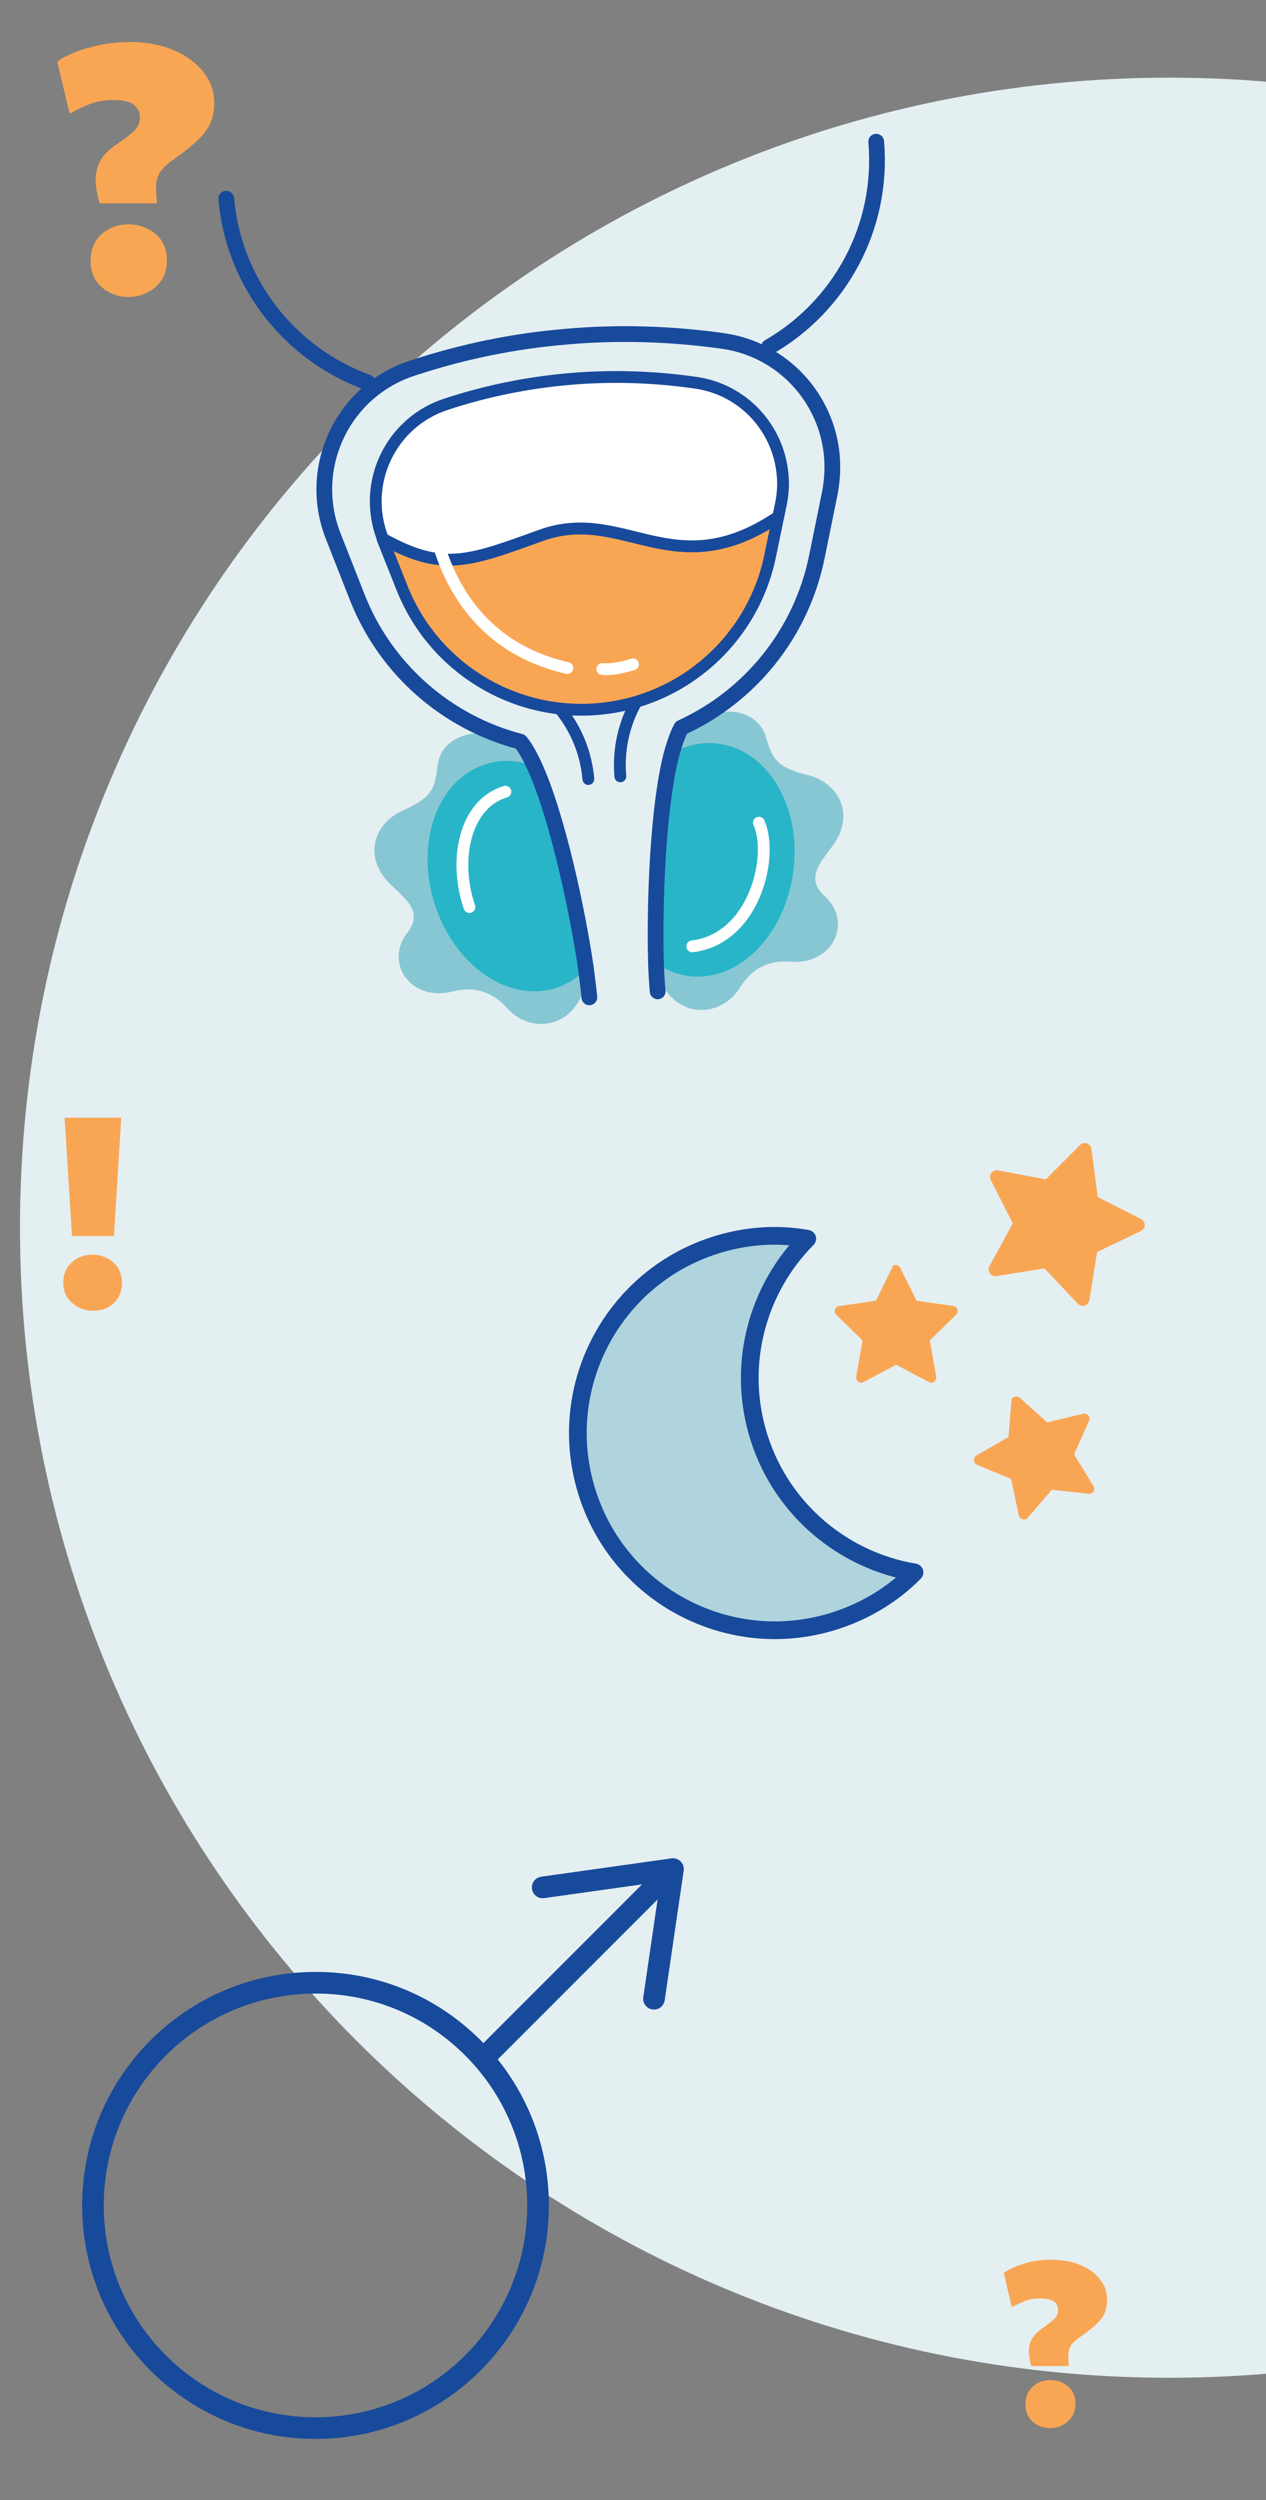 <?xml version="1.0" encoding="utf-8"?>
<!-- Generator: Adobe Illustrator 28.2.0, SVG Export Plug-In . SVG Version: 6.00 Build 0)  -->
<svg version="1.1" id="Layer_1" xmlns="http://www.w3.org/2000/svg" xmlns:xlink="http://www.w3.org/1999/xlink" x="0px" y="0px"
	 viewBox="0 0 380 750" style="enable-background:new 0 0 380 750;" xml:space="preserve">
<rect x="0" y="0" width="380" height="750" fill="#808080" stroke="none"/>
<style type="text/css">
	.st0{fill:#E4EFF2;}
	.st1{fill:#F9A654;}
	.st2{fill:none;stroke:#184A9B;stroke-width:6.495;stroke-linecap:round;stroke-linejoin:round;stroke-miterlimit:10;}
	.st3{fill:#87C7D3;}
	.st4{fill:#29B5C8;}
	.st5{fill:none;stroke:#184A9B;stroke-width:4.724;stroke-linecap:round;stroke-linejoin:round;stroke-miterlimit:10;}
	.st6{fill:none;stroke:#184A9B;stroke-width:3.543;stroke-linecap:round;stroke-linejoin:round;stroke-miterlimit:10;}
	.st7{fill:#FFFFFF;}
	.st8{fill:none;stroke:#FFFFFF;stroke-width:3.543;stroke-linecap:round;stroke-miterlimit:10;}
	.st9{fill:#AFD4DE;}
	.st10{fill:none;stroke:#184A9B;stroke-width:5.314;stroke-linecap:round;stroke-linejoin:round;stroke-miterlimit:10;}
</style>
<path class="st0" d="M351,713.3c190.5,0,345-154.5,345-345c0-190.5-154.5-345-345-345c-190.5,0-345,154.5-345,345
	C6,558.8,160.5,713.3,351,713.3"/>
<path class="st1" d="M309.6,709.9c-0.7-2.3-0.9-4.2-0.7-5.6c0.2-1.5,0.7-2.7,1.5-3.6s1.7-1.8,2.8-2.5c1.7-1.2,2.9-2.1,3.5-2.8
	c0.6-0.7,0.9-1.5,0.9-2.4c0-1.1-0.4-2-1.3-2.6s-2.2-0.9-4-0.9c-1.6,0-3.1,0.2-4.4,0.7c-1.3,0.5-2.7,1.1-4.2,1.9l-2.4-10.2
	c0.4-0.4,1.3-1,2.7-1.6c1.4-0.6,3.1-1.2,5.1-1.7c2-0.5,4.2-0.7,6.6-0.7c3.1,0,5.9,0.5,8.4,1.5c2.5,1,4.5,2.4,6,4.3
	c1.5,1.8,2.2,3.9,2.2,6.3c0,1.5-0.3,2.8-0.8,4c-0.5,1.2-1.4,2.3-2.6,3.4c-1.2,1.1-2.7,2.3-4.6,3.6c-1.2,0.9-2.1,1.6-2.7,2.4
	c-0.5,0.7-0.8,1.6-0.9,2.6c-0.1,1,0,2.2,0.1,3.8H309.6z M315.3,728.4c-2,0-3.8-0.6-5.3-1.9c-1.5-1.3-2.2-3-2.2-5.2
	c0-1.5,0.3-2.8,1-3.9c0.7-1.1,1.6-1.9,2.7-2.5c1.1-0.6,2.4-0.9,3.8-0.9c2,0,3.8,0.6,5.3,1.9s2.2,3,2.2,5.3c0,1.5-0.4,2.7-1.1,3.8
	c-0.7,1.1-1.6,1.9-2.8,2.5C317.9,728.1,316.7,728.4,315.3,728.4z"/>
<path class="st1" d="M29.9,61c-1-3.5-1.4-6.4-1.1-8.6c0.3-2.2,1-4,2.2-5.5s2.6-2.7,4.3-3.8c2.6-1.8,4.4-3.2,5.3-4.2
	c0.9-1,1.4-2.2,1.4-3.6c0-1.7-0.7-3.1-2-4c-1.3-0.9-3.4-1.3-6.1-1.3c-2.4,0-4.7,0.4-6.6,1.1c-2,0.7-4.1,1.7-6.4,3l-3.7-15.5
	c0.6-0.7,2-1.5,4.1-2.4c2.1-1,4.7-1.8,7.8-2.5c3.1-0.7,6.4-1.1,10-1.1c4.7,0,8.9,0.8,12.7,2.3c3.8,1.6,6.8,3.7,9.1,6.5
	c2.3,2.8,3.4,6,3.4,9.6c0,2.2-0.4,4.2-1.2,6c-0.8,1.8-2.1,3.5-3.9,5.2c-1.8,1.7-4.1,3.5-6.9,5.5c-1.9,1.3-3.2,2.5-4,3.6
	c-0.8,1.1-1.3,2.4-1.4,3.9s0,3.4,0.2,5.8H29.9z M38.6,89.1c-3.1,0-5.8-1-8-2.9c-2.3-2-3.4-4.6-3.4-7.9c0-2.3,0.5-4.2,1.5-5.9
	c1-1.6,2.4-2.9,4.2-3.8c1.7-0.9,3.7-1.3,5.7-1.3c3.1,0,5.8,1,8.1,2.9c2.3,1.9,3.4,4.6,3.4,8c0,2.2-0.5,4.2-1.6,5.8
	c-1.1,1.6-2.5,2.9-4.2,3.7C42.6,88.6,40.7,89.1,38.6,89.1z"/>
<path class="st1" d="M27.9,393.2c-2.4,0-4.5-0.8-6.2-2.3c-1.8-1.5-2.7-3.6-2.7-6.1c0-1.8,0.4-3.3,1.2-4.5c0.8-1.3,1.9-2.2,3.2-2.9
	c1.4-0.7,2.8-1,4.4-1c2.4,0,4.5,0.8,6.2,2.3c1.7,1.5,2.6,3.6,2.6,6.2c0,1.7-0.4,3.2-1.2,4.5c-0.8,1.3-1.9,2.2-3.2,2.9
	C31,392.9,29.5,393.2,27.9,393.2z M21.6,370.8l-2.2-35.5h17l-2.2,35.5H21.6z"/>
<path class="st2" d="M162.9,566.2l39.1-5.5l-5.7,38.9 M201.9,560.7l-56.8,56.8 M161.5,661.6c0,36.9-29.9,66.8-66.8,66.8
	c-36.9,0-66.8-29.9-66.8-66.8c0-36.9,29.9-66.8,66.8-66.8C131.6,594.7,161.5,624.7,161.5,661.6z"/>
<g>
	<path class="st3" d="M209.9,215.5c7.7-3.7,17.6-2.7,20.1,5.9c2.1,7.3,4.1,9,12.8,11.2c9,2.4,13.9,11.7,7.3,20.9
		c-3.9,5.4-8.5,9.9-2.5,15.4c8.4,7.7,2.5,20.7-10.5,19.6c-6.6-0.5-11.6,2.2-15.1,7.9c-5.6,9-19.8,10-25-4.8
		c-3.2-8.9,2-64.3,6.1-70.2C207.1,215.6,209.9,215.5,209.9,215.5"/>
	<path class="st3" d="M150,220.7c-8.2-2.3-17.8,0.4-18.7,9.3c-0.8,7.6-2.5,9.5-10.7,13.3c-8.5,3.9-11.6,13.9-3.5,21.9
		c4.7,4.6,10.1,8.3,5.1,14.7c-6.9,9,1.1,20.8,13.8,17.5c6.4-1.6,11.8,0.1,16.3,5.1c7,7.9,21.2,6.4,23.8-9.1
		c1.6-9.3-13.1-63-18.2-68.1C152.8,220.3,150,220.7,150,220.7"/>
	<path class="st4" d="M238.1,261.5c-2.5,19.2-16.6,33.3-31.5,31.3c-3.6-0.5-6.9-1.9-9.9-3.9c-0.5-17.5,0.5-46.7,4.7-62.8
		c4.4-2.5,9.3-3.7,14.3-3C230.7,225.1,240.7,242.3,238.1,261.5"/>
	<path class="st4" d="M160.3,229.8c6.9,15.1,13,43.7,15.5,61c-2.5,2.6-5.6,4.5-9,5.6c-14.3,4.5-30.6-6.9-36.4-25.4
		c-5.8-18.5,1-37.2,15.3-41.7C150.5,227.7,155.5,228,160.3,229.8"/>
	<path class="st5" d="M176.9,299.2c-0.2-2.3-0.6-5.2-1-8.5c-2.5-17.3-8.6-45.9-15.5-61c-1.4-3-2.8-5.5-4.2-7.2
		c-21.9-5.7-40.4-21.5-49-43.4l-7.2-18.3c-8-20.4,2.7-43.4,23.6-50.3c15.1-5,30.6-8.2,46.3-9.5c15.7-1.4,31.5-0.9,47.2,1.3
		c18,2.6,31.1,17.3,32.6,34.5c0.3,3.6,0.1,7.3-0.6,11l-3.9,19.2c-4.7,23.1-20.1,41.9-40.7,51.3c-1.1,2-2,4.7-2.9,7.8
		c-4.2,16.1-5.2,45.2-4.7,62.8c0.1,3.3,0.3,6.2,0.5,8.5"/>
	<path class="st1" d="M233.6,155l-2.4,11.6c-5.1,25.1-26.1,43.9-51.7,46.1c-25.5,2.2-49.5-12.6-58.9-36.5l-5.8-14.6
		c17.9,9.9,25.3,7,47.5-1C187.3,151.6,202.3,176.2,233.6,155"/>
	<path class="st6" d="M233.6,155l-2.4,11.6c-5.1,25.1-26.1,43.9-51.7,46.1c-25.5,2.2-49.5-12.6-58.9-36.5l-5.8-14.6
		c17.9,9.9,25.3,7,47.5-1C187.3,151.6,202.3,176.2,233.6,155z"/>
	<path class="st7" d="M234.9,142.4c0.3,2.9,0.1,5.8-0.5,8.8l-0.8,3.8c-31.3,21.2-46.3-3.4-71.2,5.6c-22.1,8-29.6,10.9-47.5,1
		c-6.4-16.4,2.2-34.8,18.9-40.3c12.1-4,24.5-6.5,37.1-7.6c12.6-1.1,25.3-0.7,37.8,1.1C223.2,116.8,233.7,128.6,234.9,142.4"/>
	<path class="st6" d="M234.9,142.4c0.3,2.9,0.1,5.8-0.5,8.8l-0.8,3.8c-31.3,21.2-46.3-3.4-71.2,5.6c-22.1,8-29.6,10.9-47.5,1
		c-6.4-16.4,2.2-34.8,18.9-40.3c12.1-4,24.5-6.5,37.1-7.6c12.6-1.1,25.3-0.7,37.8,1.1C223.2,116.8,233.7,128.6,234.9,142.4z"/>
	<path class="st6" d="M176.6,233.7c-0.7-8-3.8-15.2-8.5-21 M190.9,210.7c-3.6,6.5-5.4,14.2-4.7,22.2"/>
	<path class="st5" d="M67.9,59.6c2.3,25.8,19.5,46.8,42.4,55.1 M230.8,104.1C251.9,92,265.2,68.4,263,42.5"/>
	<path class="st8" d="M227.8,246.8c4.5,10-1.3,34.8-20,37.1 M151.7,237.5c-12.3,3.7-15.6,20.6-10.8,34.6 M128.8,146.1
		c0,0-0.3,44.8,41.5,54.3 M180.8,200.7c0,0,3.1,0.5,9.2-1.4"/>
</g>
<g>
	<path class="st9" d="M274.5,471.7c-6.4,6.5-14.5,11.5-23.8,14.5c-31.1,10-64.4-7.1-74.4-38.2s7.1-64.4,38.2-74.4
		c9.3-3,18.8-3.6,27.8-2c-15.1,15.2-21.4,38.1-14.4,59.9C234.9,453.2,253.4,468.2,274.5,471.7"/>
	<path class="st10" d="M274.5,471.7c-6.4,6.5-14.5,11.5-23.8,14.5c-31.1,10-64.4-7.1-74.4-38.2s7.1-64.4,38.2-74.4
		c9.3-3,18.8-3.6,27.8-2c-15.1,15.2-21.4,38.1-14.4,59.9C234.9,453.2,253.4,468.2,274.5,471.7z"/>
	<path class="st1" d="M270.2,380.3l4.9,9.9l11,1.6c1.3,0.2,1.8,1.7,0.9,2.6l-7.9,7.7l1.9,10.9c0.2,1.3-1.1,2.2-2.2,1.6l-9.8-5.2
		l-9.8,5.2c-1.1,0.6-2.4-0.4-2.2-1.6l1.9-10.9l-7.9-7.7c-0.9-0.9-0.4-2.4,0.9-2.6l11-1.6l4.9-9.9C268,379.2,269.7,379.2,270.2,380.3
		"/>
	<path class="st1" d="M306.1,419.3l8.2,7.4l10.8-2.6c1.2-0.3,2.3,1,1.8,2.1l-4.5,10.1l5.8,9.5c0.7,1.1-0.2,2.5-1.5,2.3l-11-1.2
		l-7.2,8.4c-0.8,1-2.4,0.6-2.7-0.7l-2.3-10.9l-10.2-4.3c-1.2-0.5-1.3-2.1-0.2-2.8l9.6-5.5l0.9-11.1
		C303.6,419.1,305.1,418.5,306.1,419.3"/>
	<path class="st1" d="M327.6,344.7l1.9,14.4l13,6.6c1.5,0.8,1.5,2.9-0.1,3.6l-13.1,6.3l-2.3,14.4c-0.3,1.7-2.3,2.3-3.5,1.1l-10-10.6
		l-14.4,2.3c-1.7,0.3-2.9-1.5-2.1-3l7-12.8l-6.6-13c-0.8-1.5,0.5-3.2,2.2-2.9l14.3,2.7l10.3-10.3C325.3,342.3,327.4,343,327.6,344.7
		"/>
</g>
</svg>
